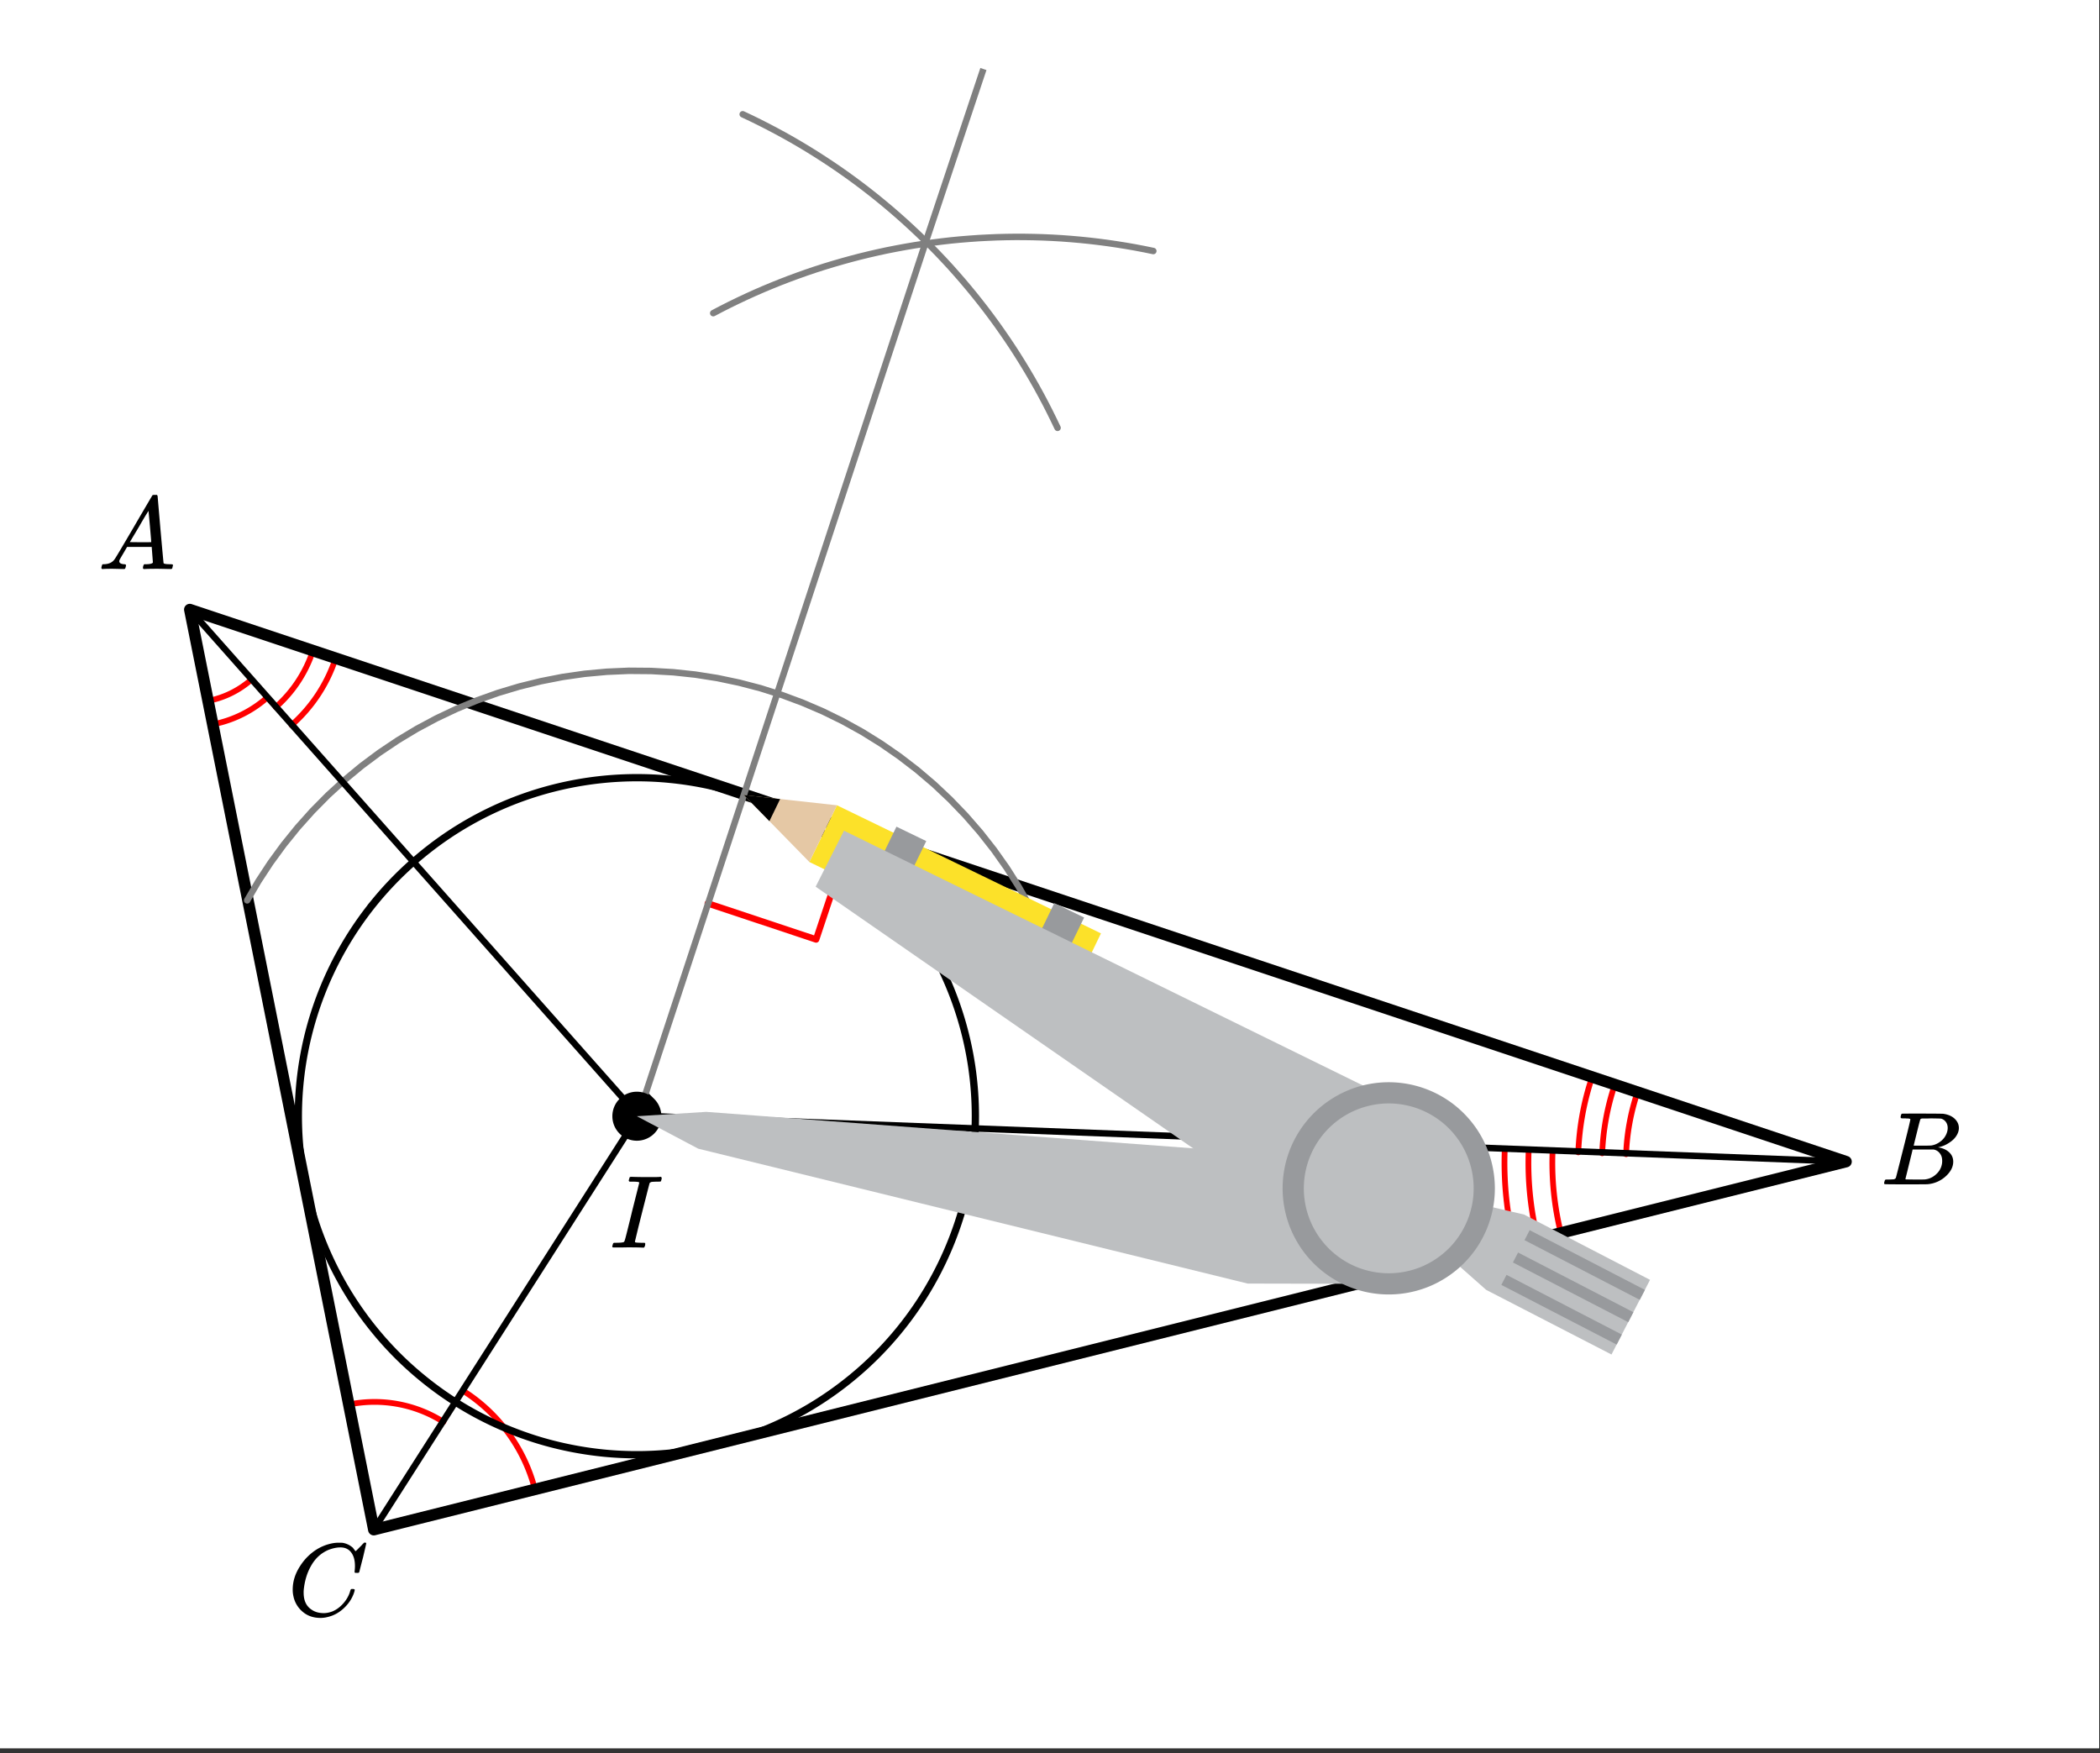 <svg xmlns="http://www.w3.org/2000/svg" xmlns:xlink="http://www.w3.org/1999/xlink" width="364.16" height="304" viewBox="0 0 273.12 228"><rect x="0" y="0" width="273.12" height="228" fill="#333333" stroke="none"/><defs><symbol overflow="visible" id="b"><path d="M8.766-6.484c0-.739-.168-1.32-.5-1.75-.325-.426-.79-.641-1.391-.641-.48 0-1 .11-1.563.328-.968.418-1.726 1.117-2.265 2.094-.5.875-.813 1.902-.938 3.078a2.994 2.994 0 0 0-.015.39c0 1.024.344 1.758 1.031 2.204.426.304.957.453 1.594.453.332 0 .703-.07 1.11-.219.53-.219 1.007-.57 1.437-1.062.437-.5.734-1.04.89-1.625.04-.114.07-.18.094-.204.02-.019.086-.03.203-.03.188 0 .281.038.281.109 0 .023-.007.07-.015.14-.219.805-.653 1.524-1.297 2.156C6.773-.425 6.047-.016 5.234.173a3.682 3.682 0 0 1-.937.125C3.367.297 2.594.03 1.969-.5A3.566 3.566 0 0 1 .766-2.516a3.733 3.733 0 0 1-.094-.875c0-1.082.336-2.129 1.015-3.14a6.898 6.898 0 0 1 1.485-1.64A6.098 6.098 0 0 1 5.14-9.235c.53-.164 1.015-.25 1.453-.25.32 0 .515.007.578.015.531.094.984.32 1.36.672.007.024.038.07.093.14.063.075.11.137.14.188.04.055.067.078.079.078.031 0 .156-.113.375-.343l.187-.188.219-.219c.07-.082.117-.132.14-.156L9.97-9.5h.078c.125 0 .187.031.187.094 0 .043-.14.656-.421 1.844a166.04 166.04 0 0 0-.485 1.89.239.239 0 0 1-.078.094.858.858 0 0 1-.234.016h-.22a.671.671 0 0 1-.077-.079c0-.02.004-.101.015-.25.02-.175.032-.375.032-.593zm0 0"/></symbol><symbol overflow="visible" id="c"><path d="M.563 0C.5-.063.469-.11.469-.14c0-.04.015-.118.047-.235.03-.113.054-.18.078-.203L.64-.625h.187c.633-.02 1.094-.242 1.375-.672.063-.05.879-1.422 2.453-4.11a642.833 642.833 0 0 1 2.39-4.077c.04-.082.083-.13.126-.141.039-.008.14-.016.297-.016h.234c.05.086.078.125.078.125l.375 4.36c.258 2.898.395 4.36.406 4.39.051.094.344.141.876.141.101 0 .175.008.218.016.04 0 .07.011.094.03.02.024.031.056.031.095a.983.983 0 0 1-.047.187c-.023.137-.046.219-.078.25-.023.031-.078.047-.172.047-.168 0-.437-.004-.812-.016-.367-.007-.664-.015-.89-.015-.845 0-1.4.011-1.657.031h-.156a.365.365 0 0 1-.094-.11c0-.019.008-.1.031-.25A.986.986 0 0 1 6-.577l.047-.047h.266c.488-.008.773-.082.859-.219l-.156-2.031H3.812l-.453.781c-.324.543-.492.836-.5.875a.404.404 0 0 0-.062.203c0 .23.207.36.625.391.164 0 .25.047.25.14a.915.915 0 0 1-.031.188.754.754 0 0 1-.094.25C3.523-.016 3.469 0 3.375 0c-.148 0-.387-.004-.719-.016-.336-.007-.586-.015-.75-.015C1.258-.031.848-.02.672 0zm6.39-3.5c0-.102-.058-.805-.172-2.11-.117-1.3-.18-1.952-.187-1.952l-.36.578c-.148.242-.43.718-.843 1.437L4.17-3.5l1.391.016c.926 0 1.391-.004 1.391-.016zm0 0"/></symbol><symbol overflow="visible" id="d"><path d="M3.875-8.453c0-.008-.008-.02-.016-.031 0-.02-.011-.032-.03-.032-.024-.007-.044-.015-.063-.015a.156.156 0 0 0-.079-.016.392.392 0 0 0-.093-.015h-.219a.516.516 0 0 0-.125-.016h-.14c-.22 0-.352-.004-.391-.016a.126.126 0 0 1-.094-.078c-.023-.031-.016-.113.016-.25.039-.156.082-.242.125-.265.007-.008.593-.016 1.75-.016 2.32 0 3.546.012 3.671.031.626.094 1.11.309 1.454.64.363.345.546.747.546 1.204 0 .312-.09.621-.265.922-.2.355-.516.68-.953.968-.43.293-.883.493-1.36.594l-.14.032c.593.085 1.07.292 1.437.625.364.335.547.746.547 1.234 0 .648-.297 1.258-.89 1.828a3.969 3.969 0 0 1-2.47 1.11C6.032-.005 5.087 0 3.267 0 1.46 0 .55-.008.53-.031.488-.051.47-.086.47-.141c0-.062.008-.125.031-.187.04-.164.086-.258.14-.281a.857.857 0 0 1 .188-.016h.094c.238 0 .504-.008.797-.031a.41.41 0 0 0 .265-.172c.02-.031.336-1.274.954-3.735.624-2.457.937-3.753.937-3.89zm4.86 1.125c0-.3-.079-.563-.235-.781a1.131 1.131 0 0 0-.625-.438c-.063-.008-.477-.02-1.234-.031-.18 0-.368.008-.563.015H5.422c-.125.012-.203.043-.234.094-.032.031-.184.602-.454 1.703-.273 1.094-.414 1.672-.421 1.735h1.093c.719 0 1.133-.008 1.25-.032A2.493 2.493 0 0 0 7.688-5.5c.332-.227.585-.504.765-.828.188-.344.281-.676.281-1zm-.72 4.25c0-.395-.109-.723-.328-.985a1.279 1.279 0 0 0-.796-.468H4.17c0 .023-.077.351-.234.984L3.47-1.64l-.235.938c0 .043.051.062.157.062.113 0 .476.008 1.093.016.801 0 1.235-.004 1.297-.016.582-.062 1.098-.316 1.547-.765a2.279 2.279 0 0 0 .688-1.672zm0 0"/></symbol><symbol overflow="visible" id="e"><path d="M.578-.016C.422-.016.344-.055.344-.14c0-.007.015-.07.047-.187C.43-.492.477-.586.53-.61a.794.794 0 0 1 .203-.016h.079c.539 0 .878-.031 1.015-.094.008 0 .02-.004.031-.015.04-.008.086-.11.141-.297.063-.188.285-1.067.672-2.64.101-.407.18-.727.234-.97.633-2.507.953-3.773.953-3.796-.023-.032-.03-.051-.03-.063-.095-.05-.415-.078-.954-.078h-.281c-.055-.04-.086-.078-.094-.11-.012-.03.004-.109.047-.234.031-.133.062-.219.094-.25.03-.02.109-.031.234-.031.645.023 1.297.031 1.953.031h.75c.57 0 .899-.008.984-.031h.125c.063.062.094.117.094.156 0 .031-.011.094-.031.188-.031.136-.063.218-.094.25-.031.023-.136.03-.312.03-.282 0-.57.013-.86.032a.572.572 0 0 0-.265.14c-.024.044-.196.7-.516 1.97a592.73 592.73 0 0 0-.953 3.765L3.297-.797c0 .074.031.117.094.125.093.024.343.04.75.047h.421c.051.063.079.105.079.125 0 .012-.012.094-.032.25a.69.69 0 0 1-.14.25H4.25c-.336-.02-.95-.031-1.844-.031-.219 0-.539.008-.953.015H.578zm0 0"/></symbol><clipPath id="a"><path d="M0 0h273v227.375H0zm0 0"/></clipPath></defs><g clip-path="url(#a)" fill="#fff"><path d="M0 0h273v228.125H0zm0 0"/><path d="M0 0h273v228.125H0zm0 0"/></g><path d="M57.668 184.934a16.736 16.736 0 0 0-12.242-2.27M69.61 193.867a21.559 21.559 0 0 0-9.38-12.98M35.863 91.977a16.758 16.758 0 0 0 4.809-7.262M37.922 94.309a19.83 19.83 0 0 0 5.7-8.61M27.121 91.152a11.982 11.982 0 0 0 5.574-2.761M27.734 94.203a15.067 15.067 0 0 0 7.02-3.48M201.922 149.754a38.205 38.205 0 0 0 1.113 10.754M198.812 149.633a41.377 41.377 0 0 0 1.204 11.633M195.703 149.512A44.367 44.367 0 0 0 197 162.02M212.941 142.14a28.743 28.743 0 0 0-1.453 7.981M209.988 141.156a31.715 31.715 0 0 0-1.61 8.844M207.035 140.172a34.971 34.971 0 0 0-1.766 9.707" fill="none" stroke-linecap="round" stroke-linejoin="round" stroke="red" stroke-width=".748"/><path d="M110.836 108.102l-4.695 14.085M106.14 122.187l-14.085-4.69" fill="none" stroke-width=".841" stroke-linecap="round" stroke-linejoin="round" stroke="red"/><path d="M24.684 79.281l215.406 71.805M240.09 151.086L48.617 198.953M48.617 198.953L24.684 79.281" fill="red" stroke-width="1.496" stroke-linecap="round" stroke="#000"/><path d="M139.7 134.102l-.622-2.82-.766-2.786-.898-2.746-1.035-2.695-1.172-2.645-1.297-2.578-1.43-2.512-1.546-2.437-1.672-2.36-1.785-2.27-1.895-2.179-2.004-2.082-2.101-1.98-2.204-1.875-2.289-1.758-2.375-1.645-2.453-1.527-2.527-1.398-2.594-1.274-2.656-1.14-2.707-1.008-2.754-.871-2.793-.73-2.828-.595-2.856-.449-2.87-.308-2.887-.164-2.887-.024-2.887.125-2.875.266-2.86.41-2.835.555-2.805.691-2.77.832-2.718.969-2.672 1.101-2.613 1.239-2.547 1.363-2.473 1.488-2.398 1.61-2.317 1.726-2.226 1.844-2.133 1.949-2.031 2.055-1.926 2.152-1.816 2.246-1.704 2.332-1.586 2.414-1.46 2.492M149.996 32.648l-1.18-.242-1.183-.226-1.188-.207-1.187-.188-1.192-.176-1.195-.156-1.195-.14-1.2-.122-1.199-.105-1.199-.09-1.203-.07-1.203-.055-1.203-.035-1.203-.02-1.204-.004-1.203.016-1.207.031-1.199.051-1.203.063-1.203.086-1.2.097-1.199.117-1.195.137-1.195.152-1.192.168-1.187.184-1.188.203-1.183.219-1.184.234-1.176.254-1.171.27-1.172.285-1.164.305-1.16.32-1.157.336-1.152.351-1.145.368-1.14.386-1.137.403-1.129.418-1.125.433-1.117.45-1.11.464-1.105.48-1.094.497-1.09.512-1.082.527-1.074.543-1.066.558" fill="none" stroke-width=".841" stroke-linecap="round" stroke-linejoin="round" stroke="gray"/><path d="M137.543 55.645l-.52-1.086-.535-1.082-.547-1.07-.566-1.063-.578-1.055-.598-1.047-.61-1.039-.624-1.027-.637-1.02-.652-1.011-.668-1-.684-.993-.695-.984-.711-.973-.723-.96-.738-.95-.75-.941-.766-.93-.777-.922-.789-.906-.8-.899-.817-.882-.828-.875-.844-.86-.852-.851-.863-.836-.879-.824-.887-.813-.902-.8-.91-.786-.922-.773-.934-.762-.945-.746-.953-.734-.965-.72-.976-.706-.985-.692-.992-.675-1.008-.665-1.011-.648-1.024-.637-1.031-.62-1.04-.606-1.05-.59-1.059-.574-1.062-.559-1.074-.547-1.082-.531-1.086-.512" fill="none" stroke-width=".841" stroke-linecap="round" stroke-linejoin="round" stroke="gray"/><path d="M90.5 149.59l71.805 17.203M178.758 166.793l1.496-11.969M180.254 154.824l-4.488-11.219M175.766 143.605l-13.461 5.985M162.305 149.59l-70.309-5.238M91.996 144.352l-8.973.75M83.023 145.102l7.477 4.488M187.734 162.305l5.235 5.234M192.969 167.54l16.457 8.976M209.426 176.516l5.234-9.723M214.66 166.793l-16.453-8.977M198.207 157.816l-5.984-1.496M192.223 156.32l-11.97-1.496M180.254 154.824l7.48 7.48M210.172 175.02l.75-1.497M210.922 173.523l-14.961-7.48M195.96 166.043l-.745.75M195.215 166.793l14.957 8.227M211.668 172.027l.75-1.496M212.418 170.531l-14.961-7.48M197.457 163.05l-.746 1.497M196.71 164.547l14.958 7.48M213.164 169.035l.75-1.496M213.914 167.54l-14.96-7.481M198.953 160.059l-.746 1.496M198.207 161.555l14.957 7.48M109.2 104.71l-3.74 7.481M105.46 112.191l34.407 16.457M139.867 128.648l2.992-7.48M142.86 121.168l-33.66-16.457M96.484 103.215l8.977 8.976M105.46 112.191l3.74-7.48M109.2 104.71l-12.716-1.495M96.484 103.215l3.743 3.742M100.227 106.957l1.492-2.992M101.719 103.965l-5.235-.75M136.875 117.426l-2.246 4.488M134.629 121.914l3.742 2.246M138.371 124.16l2.992-4.488M141.363 119.672l-4.488-2.246M116.68 107.703l-2.243 4.488M114.438 112.191l3.738 2.246M118.176 114.438l2.242-5.239M120.418 109.2l-3.738-1.497M186.238 145.102l-76.289-37.399M109.95 107.703l-3.743 7.48M106.207 115.184l65.074 45.625M171.281 160.809l8.973-5.985M180.254 154.824l5.984-9.722" fill="red"/><path d="M126.855 145.18a44.148 44.148 0 0 1-.843 8.59 44.416 44.416 0 0 1-1.051 4.19 43.988 43.988 0 0 1-3.305 7.973 43.77 43.77 0 0 1-4.793 7.176 44.162 44.162 0 0 1-2.902 3.203 43.305 43.305 0 0 1-3.203 2.899 43.875 43.875 0 0 1-11.082 6.645 45.37 45.37 0 0 1-4.067 1.456 44.098 44.098 0 0 1-4.191 1.047c-1.414.282-2.84.493-4.273.637a44.288 44.288 0 0 1-8.633 0 45.083 45.083 0 0 1-4.274-.637 44.098 44.098 0 0 1-4.191-1.047 45.37 45.37 0 0 1-4.067-1.457 43.875 43.875 0 0 1-11.082-6.645 43.305 43.305 0 0 1-3.203-2.898 44.163 44.163 0 0 1-5.476-6.671 44.462 44.462 0 0 1-4.067-7.614 43.063 43.063 0 0 1-1.457-4.066 43.748 43.748 0 0 1-1.684-8.469 44.148 44.148 0 0 1 .634-12.902 44.117 44.117 0 0 1 6.574-15.871c.8-1.2 1.66-2.356 2.574-3.473a44.104 44.104 0 0 1 6.105-6.101 43.77 43.77 0 0 1 7.176-4.797 44.573 44.573 0 0 1 3.906-1.848 44.16 44.16 0 0 1 16.848-3.352c1.442 0 2.879.07 4.317.215a43.845 43.845 0 0 1 8.464 1.684 44.16 44.16 0 0 1 4.067 1.453 43.875 43.875 0 0 1 11.082 6.645 44.104 44.104 0 0 1 6.105 6.102 44.563 44.563 0 0 1 2.574 3.472 43.989 43.989 0 0 1 5.523 11.68 43.845 43.845 0 0 1 1.895 12.781zm0 0" fill="none" stroke-width=".947" stroke="#000"/><path d="M48.617 198.953l34.406-53.851M24.684 79.281l58.34 65.82M240.09 151.086l-157.067-5.984" fill="none" stroke-width=".841" stroke="#000"/><path d="M83.023 145.102l37.395-113.688M120.418 31.414l7.48-22.437" fill="none" stroke-width=".841" stroke="gray"/><path d="M85.594 145.18c0 .367-.07.718-.207 1.058-.14.34-.344.637-.602.899a2.74 2.74 0 0 1-.898.597c-.34.141-.692.211-1.059.211s-.719-.07-1.058-.21a2.74 2.74 0 0 1-.899-.598 2.793 2.793 0 0 1-.601-.899 2.808 2.808 0 0 1 0-2.117c.14-.34.343-.64.601-.898.258-.262.559-.461.899-.602.34-.14.69-.21 1.058-.21.367 0 .719.07 1.059.21.34.14.64.34.898.602a2.752 2.752 0 0 1 .809 1.957zm0 0" stroke-width=".841" stroke="#000"/><path d="M82.828 145.18l7.984 4.222 71.458 17.543 16.652.035 1.695-12.417-4.836-11.235-13.676 6.547-70.257-5.262zm0 0M180.617 154.563l6.836 8.039 5.836 5.164 16.297 8.406 5.012-9.711-16.387-8.492-6.258-1.457zm0 0" fill="#bdbfc1"/><path d="M195.258 167.117l15 7.762.672-1.3-14.996-7.767zm0 0M196.766 164.2l15 7.765.664-1.297-14.993-7.762zm0 0M198.273 161.297l14.989 7.762.672-1.293L198.945 160zm0 0" fill="#989a9d"/><path d="M143.188 121.398l-34.336-16.66-3.59 7.375 34.36 16.664zm0 0" fill="#fce129"/><path d="M108.852 104.738l-12.106-1.332 8.516 8.707zm0 0" fill="#e5c8a5"/><path d="M101.46 103.93l-4.714-.524 3.32 3.395zm0 0"/><path d="M141 119.336l-3.879-1.875-2.277 4.695 3.781 2.067zm0 0M120.465 109.395l-3.875-1.875-2.278 4.69 3.782 2.071zm0 0" fill="#989a9d"/><path d="M180.617 154.563l5.305-9.13-76.156-37.394-3.684 7.285 65.453 45.375zm0 0" fill="#bdbfc1"/><path d="M194.418 154.563c0 .906-.086 1.8-.266 2.69a13.856 13.856 0 0 1-2.059 4.977 13.779 13.779 0 0 1-1.718 2.09 13.875 13.875 0 0 1-4.477 2.992 13.82 13.82 0 0 1-7.977.785 13.732 13.732 0 0 1-4.973-2.063 13.754 13.754 0 0 1-3.809-3.805c-.502-.752-.928-1.55-1.276-2.385a13.85 13.85 0 0 1-.785-7.977c.176-.887.442-1.75.785-2.59a13.875 13.875 0 0 1 2.992-4.476c.641-.64 1.34-1.215 2.094-1.715a13.732 13.732 0 0 1 4.973-2.063 13.82 13.82 0 0 1 10.363 2.063c.754.5 1.45 1.074 2.09 1.715.64.64 1.215 1.34 1.719 2.09a13.856 13.856 0 0 1 2.324 7.672zm0 0" fill="#989a9d"/><path d="M191.66 154.563c0 .722-.07 1.44-.21 2.152-.145.71-.352 1.402-.63 2.07a10.926 10.926 0 0 1-1.02 1.91 10.878 10.878 0 0 1-3.05 3.047 11.05 11.05 0 0 1-1.906 1.024 11.03 11.03 0 0 1-2.074.625c-.711.144-1.43.214-2.153.214-.726 0-1.445-.07-2.156-.214a10.905 10.905 0 0 1-3.98-1.649 11.036 11.036 0 0 1-4.067-13.406c.277-.672.617-1.309 1.02-1.91a11.036 11.036 0 0 1 7.027-4.695c.71-.145 1.43-.215 2.156-.215.723 0 1.442.07 2.153.214a11.032 11.032 0 0 1 3.98 1.648c.605.403 1.164.86 1.676 1.372.512.516.969 1.07 1.375 1.676.402.601.742 1.238 1.02 1.91.277.668.484 1.36.628 2.07.14.711.211 1.43.211 2.156zm0 0" fill="#bdbfc1"/><use xlink:href="#b" x="37.397" y="210.135"/><use xlink:href="#c" x="12.715" y="74.009"/><use xlink:href="#d" x="244.578" y="154.039"/><use xlink:href="#e" x="79.282" y="162.267"/></svg>